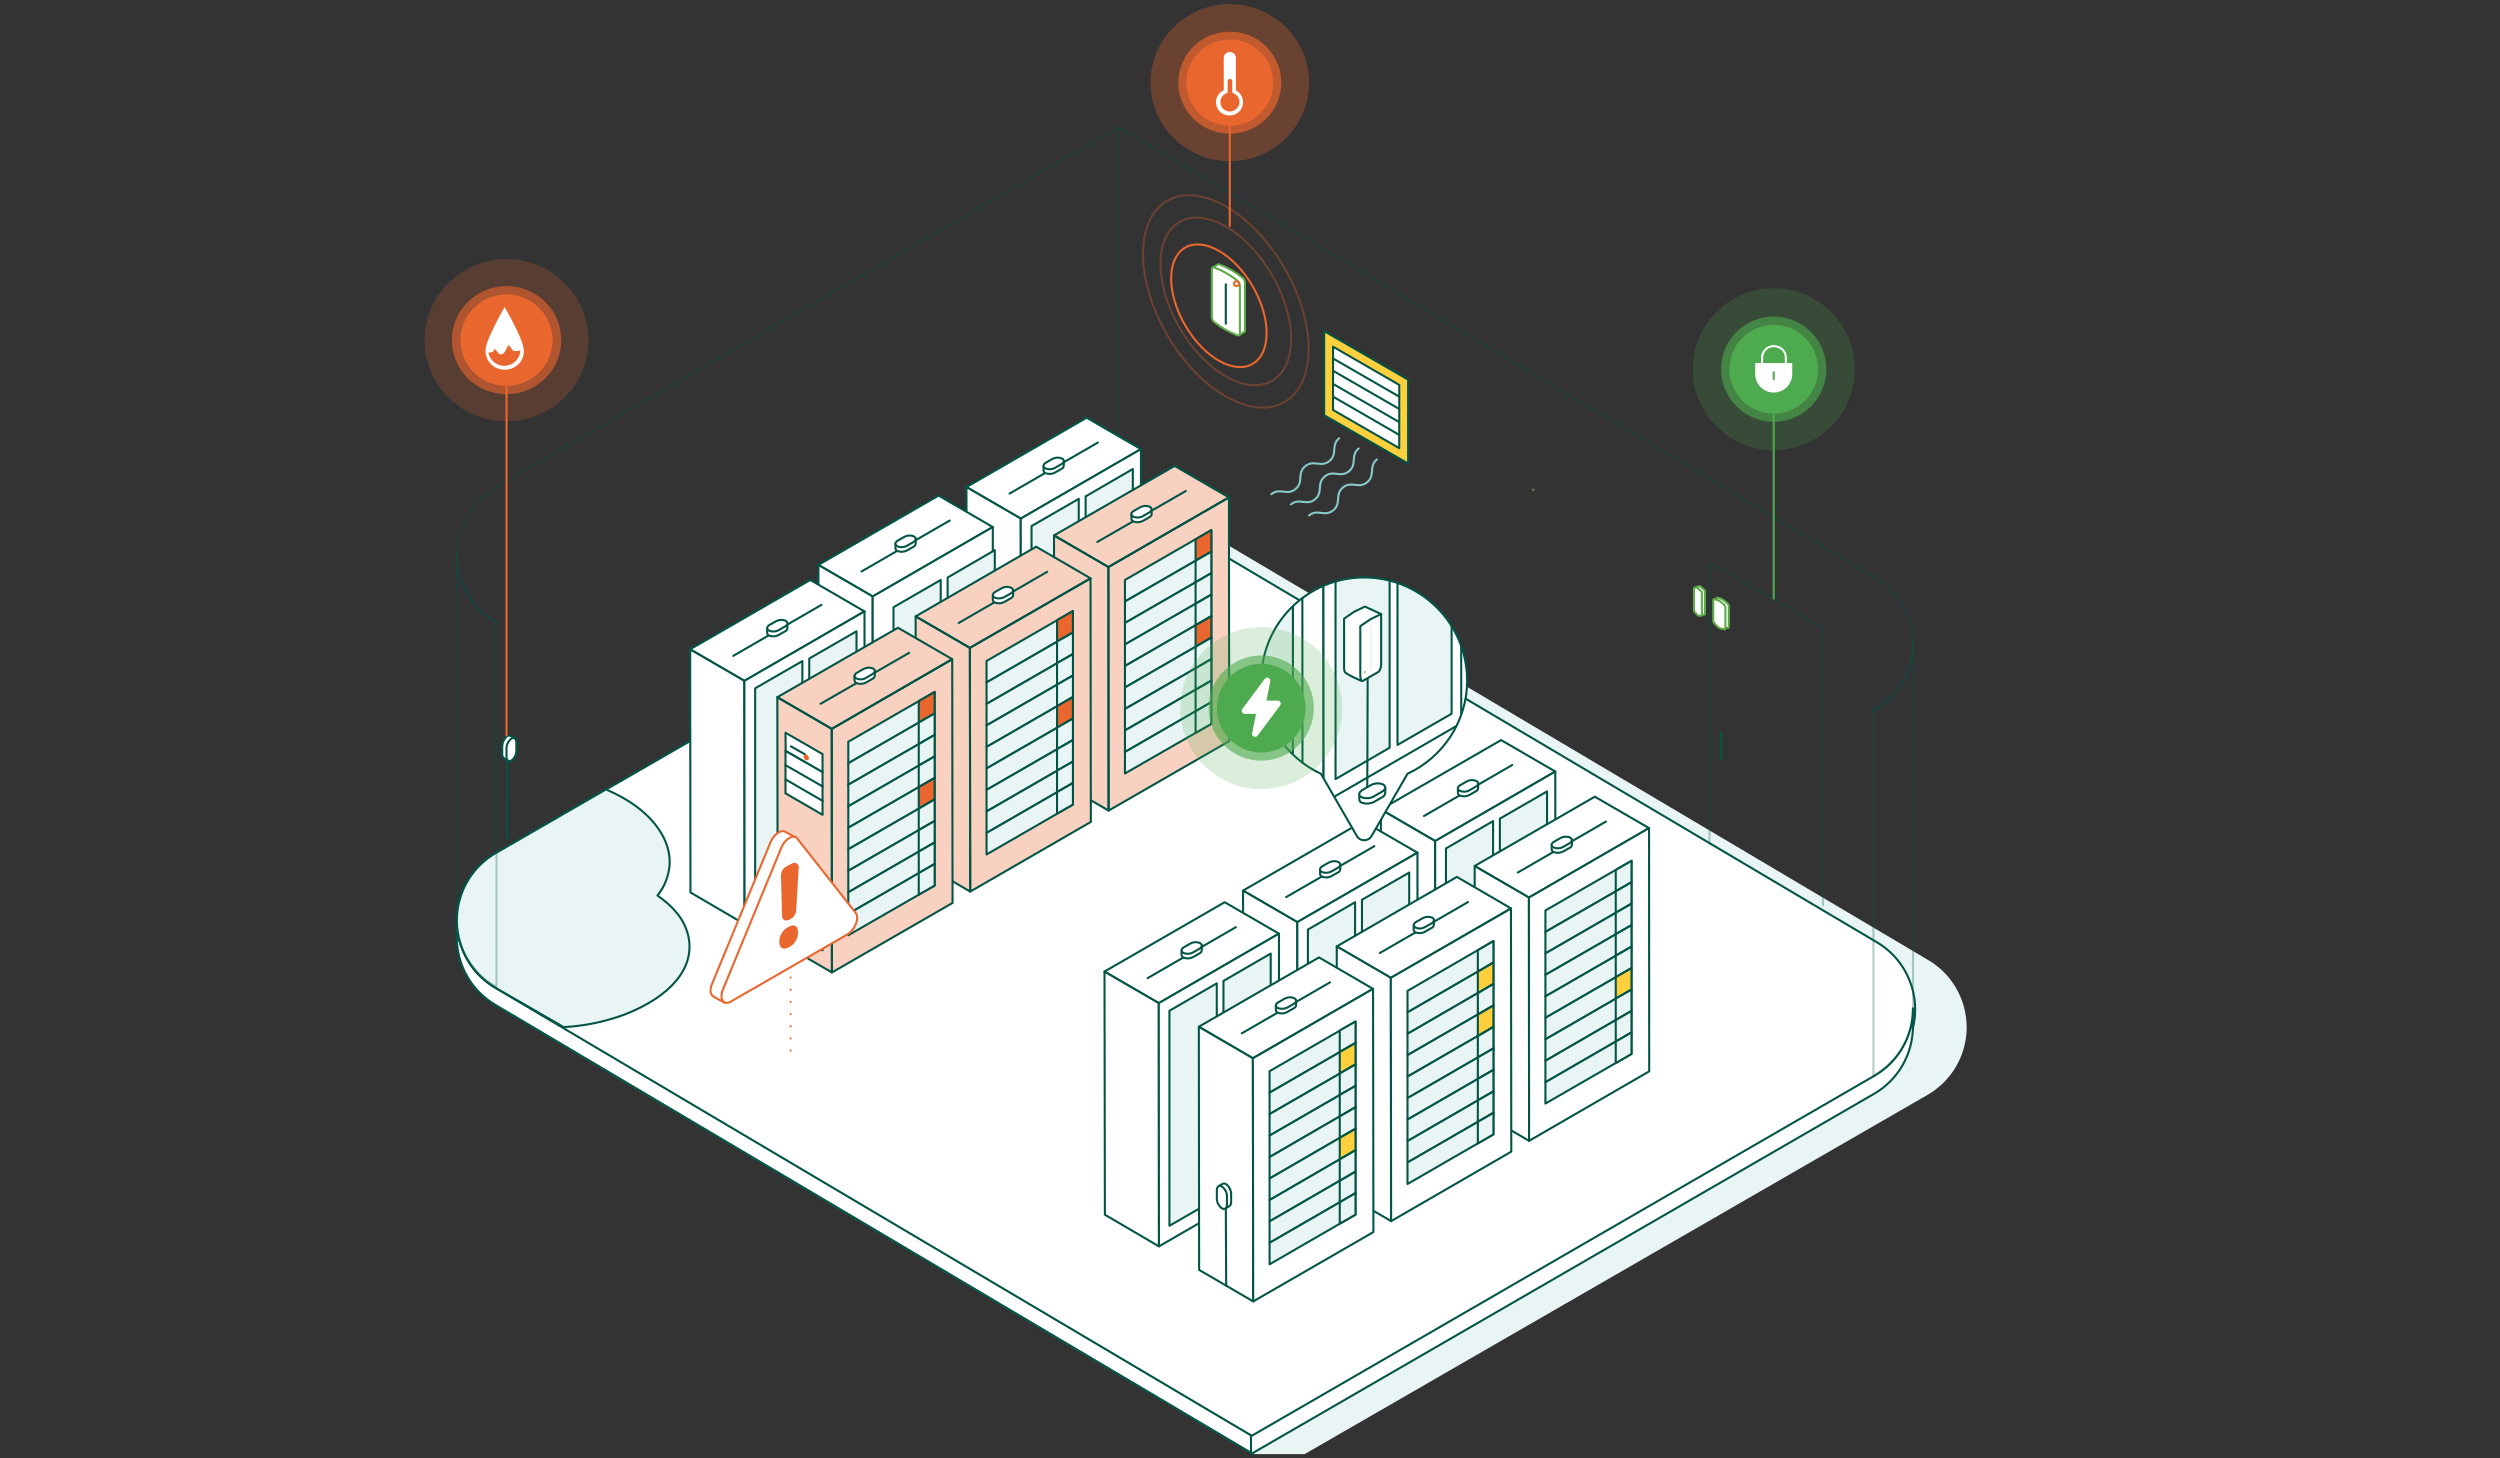 <?xml version="1.0" encoding="UTF-8"?> <svg xmlns="http://www.w3.org/2000/svg" xmlns:xlink="http://www.w3.org/1999/xlink" id="Layer_1" data-name="Layer 1" viewBox="0 0 600 350"><rect x="0" y="0" width="600" height="350" fill="#333333" stroke="none"/><defs><style> .cls-1 { clip-path: url(#clippath); } .cls-2, .cls-3, .cls-4, .cls-5, .cls-6, .cls-7, .cls-8, .cls-9, .cls-10, .cls-11, .cls-12 { fill: none; } .cls-2, .cls-13, .cls-14, .cls-4, .cls-15, .cls-16, .cls-17 { isolation: isolate; } .cls-2, .cls-4, .cls-17 { opacity: .3; } .cls-2, .cls-4, .cls-18, .cls-19, .cls-20, .cls-21, .cls-22, .cls-23, .cls-24, .cls-5, .cls-6, .cls-7, .cls-8, .cls-9, .cls-10, .cls-11, .cls-12 { stroke-linejoin: round; stroke-width: .5px; } .cls-2, .cls-4, .cls-18, .cls-19, .cls-20, .cls-21, .cls-22, .cls-23, .cls-24, .cls-5, .cls-6, .cls-7, .cls-8, .cls-9, .cls-10, .cls-12 { stroke-linecap: round; } .cls-2, .cls-23, .cls-24, .cls-8, .cls-12 { stroke: #e9662e; } .cls-3, .cls-13, .cls-14, .cls-15, .cls-16, .cls-17, .cls-25, .cls-26, .cls-27, .cls-28, .cls-29, .cls-30 { stroke-width: 0px; } .cls-13, .cls-14 { opacity: .6; } .cls-13, .cls-15, .cls-26 { fill: #4eaa4e; } .cls-14, .cls-16, .cls-17, .cls-20, .cls-23, .cls-28, .cls-30 { fill: #e9662e; } .cls-4, .cls-21, .cls-22, .cls-5 { stroke: #025546; } .cls-15, .cls-16 { opacity: .2; } .cls-18 { fill: #fed03d; } .cls-18, .cls-20 { stroke: #045345; } .cls-19 { stroke: #5dab47; } .cls-19, .cls-22, .cls-24, .cls-27 { fill: #fff; } .cls-21, .cls-29 { fill: #e9f5f5; } .cls-6 { stroke: #fff; } .cls-7 { stroke: #e9f5f5; } .cls-9 { stroke: #88cac9; } .cls-10, .cls-11 { stroke: #4eaa4e; } .cls-25 { fill: #75c04a; } .cls-30 { opacity: .68; } .cls-12 { stroke-dasharray: 0 0 0 2.92; } </style><clipPath id="clippath"><path class="cls-3" d="m352.1,163.29c0-13.64-11.06-24.7-24.7-24.7s-24.7,11.06-24.7,24.7c0,9.93,5.86,18.48,14.32,22.41l3.37,5.84,5.27,9.12c.77,1.34,2.72,1.34,3.5,0l5.27-9.12,3.37-5.84c8.45-3.92,14.32-12.48,14.32-22.41h0Z"></path></clipPath></defs><g id="Desktop---MT---Overview_3" data-name="Desktop---MT---Overview 3"><g id="Product-Page-MT-2-copy"><path id="Path" class="cls-29" d="m268.58,122.75h12.48l181.55,107.57c8.96,5.15,12.04,16.6,6.89,25.56-1.65,2.86-4.03,5.24-6.89,6.89l-149.52,86.23h-12.51l-181.51-107.57c-11.29-7.93-13.69-24.58,0-32.46l149.52-86.23"></path><path id="Path-2" class="cls-22" d="m119.05,236.99l181.71,107.7v4.28l-181.71-107.7c-5.82-3.34-9.41-9.54-9.41-16.25v-4.28c0,6.71,3.59,12.9,9.41,16.25Z"></path><path id="Path-3" class="cls-22" d="m268.65,118.46l181.6,107.57c8.96,5.15,12.04,16.6,6.89,25.56-1.65,2.86-4.03,5.24-6.89,6.89l-149.62,86.23-181.6-107.54c-8.96-5.15-12.04-16.6-6.89-25.56,1.65-2.86,4.03-5.24,6.89-6.89l149.62-86.26"></path><path id="Path-4" class="cls-22" d="m449.73,258.26l-149.49,86.43v4.28l149.49-86.43c5.82-3.34,9.39-9.55,9.37-16.25v-4.29c.07,6.72-3.52,12.94-9.37,16.26Z"></path><path class="cls-21" d="m119.05,237.14l16.25,9.37c4.96-.27,9.85-1.28,14.51-2.99,11.21-4.33,17.19-11.33,15.34-19.08-.94-3.9-3.62-6.88-7.35-9.52,1.72-2.14,2.74-4.76,2.91-7.51.28-5.59-3.58-11.33-10.26-15.38-1.61-.98-3.3-1.83-5.03-2.56l-26.36,15.22c-8.96,5.13-12.07,16.55-6.94,25.5,1.65,2.89,4.05,5.29,6.94,6.94h0Z"></path><path id="Path-5" class="cls-4" d="m119.16,117.07c-8.93,4.98-12.14,16.25-7.16,25.18,1.68,3.01,4.16,5.49,7.16,7.16"></path><line id="Path-6" class="cls-4" x1="118.7" y1="117.04" x2="268.53" y2="30.49"></line><path id="Path-7" class="cls-4" d="m119.16,149.38v87.49c-5.86-3.26-9.51-9.45-9.52-16.16v-87.49c0,6.71,3.64,12.9,9.52,16.16Z"></path><polyline id="Path-8" class="cls-4" points="449.62 138.34 268.53 30.49 268.53 118.46"></polyline><path id="Path-9" class="cls-4" d="m449.62,138.33c8.93,4.98,12.14,16.25,7.16,25.18-1.68,3.01-4.16,5.49-7.16,7.16"></path><g id="Group"><line id="Path-10" class="cls-5" x1="121.79" y1="182.63" x2="121.72" y2="201.24"></line><g id="Path-11"><path class="cls-22" d="m121.79,176.65c.24-.16.55-.16.79,0l.9.5-.5,1.81v.63c-.03.69-.27,1.35-.71,1.88l-.32,1.1-.98-.6c-.31-.22-.48-.6-.44-.98v-2c.07-.92.52-1.78,1.25-2.36h0Z"></path><path class="cls-22" d="m122.74,182.52c.74-.55,1.17-1.41,1.18-2.32v-2c0-.9-.56-1.34-1.18-.94-.72.56-1.16,1.41-1.18,2.32v2c0,.9.51,1.31,1.18.94Z"></path></g></g><g id="Group-2"><path id="Rectangle" class="cls-27" d="m248.76,158.3h3.85c1.44,0,2.59,1.17,2.6,2.6v2.52c0,1.44-1.17,2.59-2.6,2.6h-3.85c-1.43-.02-2.58-1.17-2.59-2.6v-2.52c0-1.43,1.17-2.58,2.59-2.6Z"></path><path id="Shape" class="cls-27" d="m253.17,163.6h-5.15v-6.77c-.03-.96.45-1.86,1.26-2.38.81-.48,1.82-.48,2.63,0,.83.49,1.32,1.41,1.26,2.38v6.77h0Zm-3.96-1.22h2.71v-5.5c-.02-.74-.61-1.32-1.34-1.34-.74,0-1.32.61-1.33,1.34l-.04,5.5h0Z"></path></g><g id="Group-3"><g id="Path-12"><polygon class="cls-18" points="317.8 99.66 337.95 111.25 337.95 91.11 317.8 79.48 317.8 99.66"></polygon><polygon class="cls-22" points="319.93 98.39 335.82 107.56 335.82 92.38 319.93 83.21 319.93 98.39"></polygon><line class="cls-5" x1="335.82" y1="95.2" x2="319.93" y2="86.04"></line><line class="cls-5" x1="335.82" y1="98.16" x2="319.93" y2="88.99"></line><line class="cls-5" x1="335.82" y1="101.31" x2="319.93" y2="92.14"></line><line class="cls-5" x1="335.82" y1="104.38" x2="319.93" y2="95.2"></line></g><g id="Path-13"><path class="cls-9" d="m330.44,110.28c-2.04,1.69-.28,3.78-2.32,5.46s-3.78-.43-5.82,1.26-.28,3.78-2.32,5.47-3.78-.44-5.82,1.25"></path><path class="cls-9" d="m326.07,107.63c-2.04,1.7-.28,3.78-2.32,5.47s-3.78-.44-5.82,1.26-.28,3.78-2.31,5.46-3.78-.43-5.83,1.26"></path><path class="cls-9" d="m321.39,105.18c-2.04,1.69-.28,3.78-2.32,5.46s-3.78-.43-5.82,1.26-.28,3.78-2.32,5.47c-2.04,1.7-3.78-.44-5.82,1.25"></path></g></g><g id="Group-4"><g id="Oval"><ellipse class="cls-17" cx="295.15" cy="19.84" rx="19.03" ry="18.84"></ellipse><ellipse class="cls-30" cx="295.15" cy="19.84" rx="12.35" ry="12.24"></ellipse><ellipse class="cls-28" cx="295.15" cy="19.84" rx="10.43" ry="10.35"></ellipse></g><line id="Path-14" class="cls-8" x1="295.15" y1="30.15" x2="295.15" y2="54.26"></line><g id="Path-15"><path class="cls-27" d="m296.62,21.66v-7.83c-.06-.8-.76-1.41-1.57-1.35-.72.06-1.3.62-1.35,1.35v7.83c-1.59.72-2.3,2.6-1.58,4.19.53,1.18,1.73,1.92,3.03,1.86,1.48,0,2.77-1.01,3.1-2.44s-.34-2.93-1.65-3.62h.02Z"></path><path class="cls-28" d="m295.16,26.77c-1.05,0-1.97-.71-2.2-1.73-.25-1.02.23-2.08,1.17-2.55l.51-.28v-2.79c.04-.31.32-.52.62-.48.25.03.46.23.48.48v2.79l.5.28c.94.48,1.43,1.53,1.18,2.55-.32,1.01-1.23,1.7-2.28,1.73h0Z"></path></g></g><g id="Group-5"><path id="Path-16" class="cls-19" d="m297.33,80.48c-1.85-.67-2.83-2.44-4.68-3.91-.35-.28-.57-.69-.59-1.14l-1.1-11.17s1.18-.67,1.25-.76c.13-.09.3-.11.44-.04,2,.76,3.88,1.83,5.55,3.17.34.28.56.7.59,1.14v11.49c.02.19-.07.37-.24.47l-1.22.73h0Z"></path><path id="Path-17" class="cls-19" d="m296.98,80.48c-2-.76-3.88-1.83-5.55-3.17-.34-.28-.56-.7-.59-1.14v-11.5c0-.39.24-.59.59-.47,2,.76,3.88,1.83,5.55,3.17.34.28.56.7.59,1.14v11.49c0,.4-.28.61-.59.48h0Z"></path><line id="Path-18" class="cls-5" x1="294.19" y1="68.24" x2="294.19" y2="77.68"></line><circle id="Oval-2" class="cls-8" cx="296.75" cy="68.08" r=".59"></circle><g id="Oval-3"><ellipse class="cls-2" cx="294.19" cy="72.34" rx="16.21" ry="27.96" transform="translate(3.71 158.36) rotate(-30.31)"></ellipse><ellipse class="cls-2" cx="294.19" cy="72.34" rx="12.78" ry="22.06" transform="translate(3.71 158.36) rotate(-30.31)"></ellipse><ellipse class="cls-8" cx="292.53" cy="73.38" rx="9.36" ry="16.13" transform="translate(2.75 156.96) rotate(-30.17)"></ellipse></g></g><path id="Path-19" class="cls-4" d="m449.62,170.29v87.88c5.89-3.31,9.53-9.54,9.52-16.28v-87.88c0,6.75-3.63,12.98-9.52,16.28Z"></path></g></g><g id="Group-6"><g id="Path-20"><polygon class="cls-22" points="231.95 116.89 244.98 124.47 273.82 107.8 260.79 100.25 231.95 116.89"></polygon><polygon class="cls-22" points="231.95 116.91 232.04 175.26 245.01 182.84 244.98 124.46 231.95 116.91"></polygon><polygon class="cls-22" points="244.98 124.46 245.01 182.84 273.85 166.17 273.82 107.78 244.98 124.46"></polygon><line class="cls-5" x1="263.47" y1="106.22" x2="242.3" y2="118.45"></line><path class="cls-22" d="m255.33,110.61l-1.34.34c-.48,0-.95.09-1.38.32l-.08.04-2.08.51v1.14c.03.23.18.45.39.56.75.33,1.6.3,2.32-.08l1.58-.9c.34-.12.55-.44.56-.79l.03-1.14h0Z"></path><path class="cls-22" d="m250.85,112.38c-.59-.35-.5-.94.16-1.34l1.58-.9c.72-.39,1.58-.42,2.32-.08.6.35.51.94-.16,1.34l-1.58.9c-.72.4-1.58.43-2.32.08Z"></path></g></g><polygon class="cls-21" points="258.9 171.32 247.57 177.9 247.57 126.25 258.9 119.72 258.9 171.32"></polygon><polygon class="cls-21" points="271.88 164.16 260.55 170.74 260.55 119.13 271.88 112.56 271.88 164.16"></polygon><g id="Group-7"><g id="Path-21"><polygon class="cls-22" points="196.42 135.57 209.44 143.17 238.27 126.49 225.25 118.94 196.42 135.57"></polygon><polygon class="cls-22" points="196.42 135.6 196.5 193.95 209.48 201.53 209.44 143.15 196.42 135.6"></polygon><polygon class="cls-22" points="209.44 143.15 209.48 201.53 238.31 184.86 238.27 126.48 209.44 143.15"></polygon><line class="cls-5" x1="227.94" y1="124.92" x2="206.77" y2="137.15"></line><path class="cls-22" d="m219.79,129.31l-1.33.34c-.48,0-.95.09-1.38.32l-.08.04-2.09.5v1.14c.04.24.19.45.4.56.75.33,1.6.29,2.32-.08l1.58-.9c.33-.13.54-.44.55-.79l.03-1.14v.02Z"></path><path class="cls-22" d="m215.31,131.08c-.6-.35-.51-.94.16-1.34l1.58-.9c.72-.4,1.58-.43,2.32-.08.59.35.5.94-.16,1.34l-1.58.9c-.72.4-1.58.43-2.32.08Z"></path></g></g><polygon class="cls-21" points="225.77 190.8 214.44 197.34 214.44 145.73 225.77 139.19 225.77 190.8"></polygon><polygon class="cls-21" points="238.75 183.65 227.43 190.22 227.43 138.6 238.75 132.03 238.75 183.65"></polygon><g id="Group-8"><g id="Path-22"><polygon class="cls-22" points="165.64 155.82 178.65 163.42 207.48 146.74 194.46 139.19 165.64 155.82"></polygon><polygon class="cls-22" points="165.64 155.86 165.71 214.19 178.7 221.79 178.65 163.41 165.64 155.86"></polygon><polygon class="cls-22" points="178.65 163.41 178.7 221.79 207.52 205.1 207.48 146.73 178.65 163.41"></polygon><line class="cls-5" x1="197.14" y1="145.17" x2="175.98" y2="157.41"></line><path class="cls-22" d="m189,149.58l-1.33.35c-.48-.02-.95.09-1.38.32l-.08.04-2.09.5v1.16c.03.23.18.45.4.55.75.33,1.59.31,2.31-.07l1.58-.91c.33-.12.55-.44.55-.79l.03-1.15h0Z"></path><path class="cls-22" d="m184.53,151.33c-.6-.35-.51-.94.15-1.34l1.58-.9c.72-.4,1.58-.43,2.32-.08.59.35.5.94-.16,1.34l-1.58.9c-.72.39-1.58.42-2.31.08h0Z"></path></g></g><polygon class="cls-21" points="192.57 210.28 181.24 216.81 181.24 165.19 192.57 158.66 192.57 210.28"></polygon><polygon class="cls-21" points="205.56 203.12 194.22 209.69 194.22 158.04 205.56 151.51 205.56 203.12"></polygon><g id="Group-9"><g id="Path-23"><polygon class="cls-27" points="294.94 119.57 281.92 111.97 252.96 128.7 253.04 187.15 266.06 194.74 295.01 178.02 294.94 119.57"></polygon><polygon class="cls-17" points="294.94 119.37 281.92 111.81 252.96 128.5 253.04 186.99 266.06 194.55 295.01 177.87 294.94 119.37"></polygon><polygon class="cls-5" points="252.96 128.5 266.02 136.09 294.94 119.37 281.92 111.81 252.96 128.5"></polygon><polygon class="cls-5" points="252.96 128.5 253.04 186.99 266.06 194.54 266.02 136.09 252.96 128.5"></polygon><polygon class="cls-5" points="266.02 136.09 266.06 194.54 295.01 177.87 294.94 119.37 266.02 136.09"></polygon><polygon class="cls-21" points="290.72 127.23 269.99 139.19 269.99 144.35 290.72 132.42 290.72 127.23"></polygon><polygon class="cls-20" points="290.72 127.23 286.94 129.44 286.94 134.59 290.72 132.42 290.72 127.23"></polygon><polygon class="cls-21" points="290.72 132.4 269.99 144.36 269.99 149.51 290.72 137.59 290.72 132.4"></polygon><polygon class="cls-21" points="290.72 132.4 286.94 134.6 286.94 139.75 290.72 137.59 290.72 132.4"></polygon><polygon class="cls-21" points="290.72 137.56 269.99 149.51 269.99 154.67 290.72 142.75 290.72 137.56"></polygon><polygon class="cls-21" points="290.72 137.56 286.94 139.76 286.94 144.91 290.72 142.75 290.72 137.56"></polygon><polygon class="cls-21" points="290.72 142.71 269.99 154.67 269.99 159.83 290.72 147.92 290.72 142.71"></polygon><polygon class="cls-21" points="290.72 142.71 286.94 144.92 286.94 150.08 290.72 147.92 290.72 142.71"></polygon><polygon class="cls-21" points="290.72 147.87 269.99 159.84 269.99 164.99 290.72 153.06 290.72 147.87"></polygon><polygon class="cls-20" points="290.72 147.87 286.94 150.08 286.94 155.23 290.72 153.06 290.72 147.87"></polygon><polygon class="cls-21" points="290.72 153.03 269.99 165 269.99 170.15 290.72 158.23 290.72 153.03"></polygon><polygon class="cls-21" points="290.72 153.03 286.94 155.24 286.94 160.39 290.72 158.23 290.72 153.03"></polygon><polygon class="cls-21" points="290.72 158.2 269.99 170.16 269.99 175.3 290.72 163.35 290.72 158.2"></polygon><polygon class="cls-21" points="290.72 158.2 286.94 160.4 286.94 165.55 290.72 163.35 290.72 158.2"></polygon><polygon class="cls-21" points="290.72 163.36 269.99 175.31 269.99 180.47 290.72 168.55 290.72 163.36"></polygon><polygon class="cls-21" points="290.72 163.36 286.94 165.56 286.94 170.72 290.72 168.55 290.72 163.36"></polygon><polygon class="cls-21" points="290.72 168.52 269.99 180.48 269.99 185.63 290.72 173.72 290.72 168.52"></polygon><polygon class="cls-21" points="290.72 168.52 286.94 170.73 286.94 175.88 290.72 173.72 290.72 168.52"></polygon><line class="cls-5" x1="284.59" y1="117.84" x2="263.35" y2="130.07"></line><path class="cls-22" d="m276.38,122.21l-1.33.34c-.48,0-.95.09-1.38.32l-.08.04-2.04.5v1.14c.04.24.19.45.4.56.75.33,1.59.3,2.31-.08l1.58-.9c.4-.24.59-.51.55-.79.02-.37,0-.75,0-1.12h0Z"></path><path class="cls-22" d="m271.93,123.97c-.6-.35-.51-.94.16-1.34l1.58-.9c.72-.39,1.58-.42,2.32-.08.59.35.5.94-.16,1.34l-1.58.9c-.72.4-1.58.43-2.32.08Z"></path><line class="cls-5" x1="259.5" y1="172.32" x2="259.57" y2="190.8"></line><path class="cls-22" d="m259.5,166.34c-.24-.16-.54-.17-.79-.04l-.9.51.5,1.81v.62c.03.69.28,1.35.72,1.88l.31,1.1.98-.59c.32-.22.48-.6.44-.98v-2c-.04-.92-.49-1.78-1.25-2.32h0Z"></path><path class="cls-22" d="m258.51,172.16c-.76-.53-1.2-1.39-1.22-2.31v-2.03c0-.91.56-1.31,1.22-.91.75.54,1.2,1.4,1.22,2.32v2c0,.93-.56,1.34-1.22.93h0Z"></path></g><g id="Path-24"><polygon class="cls-27" points="261.73 138.96 248.67 131.41 219.75 148.08 219.83 206.58 232.85 214.14 261.8 197.45 261.73 138.96"></polygon><polygon class="cls-17" points="261.73 138.8 248.67 131.21 219.75 147.93 219.83 206.39 232.85 213.98 261.8 197.26 261.73 138.8"></polygon><polygon class="cls-5" points="219.75 147.93 232.77 155.49 261.73 138.8 248.67 131.21 219.75 147.93"></polygon><polygon class="cls-5" points="219.75 147.93 219.83 206.38 232.85 213.98 232.77 155.49 219.75 147.93"></polygon><polygon class="cls-5" points="232.77 155.49 232.85 213.98 261.8 197.26 261.73 138.8 232.77 155.49"></polygon><polygon class="cls-21" points="257.5 146.66 236.77 158.63 236.77 163.78 257.5 151.81 257.5 146.66"></polygon><polygon class="cls-20" points="257.5 146.66 253.69 148.82 253.69 154.02 257.5 151.81 257.5 146.66"></polygon><polygon class="cls-21" points="257.5 151.82 236.77 163.78 236.77 168.94 257.5 156.98 257.5 151.82"></polygon><polygon class="cls-21" points="257.5 151.82 253.69 153.98 253.69 159.18 257.5 156.98 257.5 151.82"></polygon><polygon class="cls-21" points="257.5 156.99 236.77 168.94 236.77 174.09 257.5 162.14 257.5 156.99"></polygon><polygon class="cls-21" points="257.5 156.99 253.69 159.15 253.69 164.34 257.5 162.14 257.5 156.99"></polygon><polygon class="cls-21" points="257.5 162.14 236.77 174.1 236.77 179.26 257.5 167.3 257.5 162.14"></polygon><polygon class="cls-21" points="257.5 162.14 253.69 164.31 253.69 169.5 257.5 167.3 257.5 162.14"></polygon><polygon class="cls-21" points="257.5 167.31 236.77 179.26 236.77 184.42 257.5 172.46 257.5 167.31"></polygon><polygon class="cls-20" points="257.5 167.31 253.69 169.47 253.69 174.67 257.5 172.46 257.5 167.31"></polygon><polygon class="cls-21" points="257.5 172.47 236.77 184.43 236.77 189.58 257.5 177.62 257.5 172.47"></polygon><polygon class="cls-21" points="257.5 172.47 253.69 174.63 253.69 179.82 257.5 177.62 257.5 172.47"></polygon><polygon class="cls-21" points="257.5 177.63 236.77 189.58 236.77 194.74 257.5 182.79 257.5 177.63"></polygon><polygon class="cls-21" points="257.5 177.63 253.69 179.8 253.69 184.98 257.5 182.79 257.5 177.63"></polygon><polygon class="cls-21" points="257.5 182.79 236.77 194.75 236.77 199.9 257.5 187.94 257.5 182.79"></polygon><polygon class="cls-21" points="257.5 182.79 253.69 184.95 253.69 190.11 257.5 187.94 257.5 182.79"></polygon><polygon class="cls-21" points="257.5 187.94 236.77 199.91 236.77 205.07 257.5 193.1 257.5 187.94"></polygon><polygon class="cls-21" points="257.5 187.94 253.69 190.11 253.69 195.27 257.5 193.1 257.5 187.94"></polygon><line class="cls-5" x1="251.33" y1="137.23" x2="230.09" y2="149.51"></line><path class="cls-22" d="m243.17,141.65l-1.34.35c-.48,0-.95.09-1.38.31l-.08.04-2.09.51v1.16c.04.23.19.44.4.55.75.33,1.6.3,2.32-.08l1.58-.9c.34-.12.55-.44.56-.79l.03-1.15h0Z"></path><path class="cls-22" d="m238.68,143.4c-.59-.34-.51-.94.16-1.33l1.58-.9c.72-.4,1.58-.43,2.32-.08.59.34.5.94-.16,1.33l-1.58.9c-.72.38-1.58.41-2.32.08Z"></path><line class="cls-5" x1="226.28" y1="191.71" x2="226.36" y2="210.24"></line><path class="cls-22" d="m226.28,185.76c-.24-.16-.54-.17-.79-.04l-.94.51.51,1.81v.63c.03.69.27,1.35.71,1.88l.32,1.1.98-.6c.31-.23.47-.61.43-.98v-2c.02-.93-.44-1.81-1.21-2.32h0Z"></path><path class="cls-22" d="m225.3,191.61c-.75-.54-1.2-1.4-1.22-2.32v-2c0-.9.56-1.31,1.22-.94.76.53,1.21,1.4,1.22,2.32v2c0,.89-.55,1.32-1.22.94Z"></path></g><polygon id="Path-25" class="cls-27" points="228.53 158.4 215.51 150.82 186.56 167.53 186.64 225.99 199.66 233.58 228.61 216.87 228.53 158.4"></polygon><polygon id="Path-26" class="cls-17" points="228.53 158.21 215.51 150.66 186.56 167.33 186.64 225.83 199.66 233.39 228.61 216.71 228.53 158.21"></polygon><polygon id="Path-27" class="cls-5" points="186.56 167.33 199.62 174.93 228.53 158.21 215.51 150.66 186.56 167.33"></polygon><g id="Path-28"><polygon class="cls-5" points="186.56 167.33 186.64 225.83 199.66 233.39 199.62 174.93 186.56 167.33"></polygon><polygon class="cls-5" points="199.62 174.93 199.66 233.39 228.61 216.7 228.53 158.21 199.62 174.93"></polygon></g><g id="Path-29"><polygon class="cls-21" points="224.31 166.07 203.59 178.02 203.59 183.18 224.31 171.27 224.31 166.07"></polygon><polygon class="cls-20" points="224.31 166.07 220.5 168.27 220.5 173.42 224.31 171.27 224.31 166.07"></polygon></g><g id="Path-30"><polygon class="cls-21" points="224.31 171.22 203.59 183.18 203.59 188.33 224.31 176.42 224.31 171.22"></polygon><polygon class="cls-21" points="224.31 171.22 220.5 173.43 220.5 178.58 224.31 176.42 224.31 171.22"></polygon></g><g id="Path-31"><polygon class="cls-21" points="224.31 176.38 203.59 188.34 203.59 193.5 224.31 181.58 224.31 176.38"></polygon><polygon class="cls-21" points="224.31 176.38 220.5 178.59 220.5 183.75 224.31 181.58 224.31 176.38"></polygon></g><g id="Path-32"><polygon class="cls-21" points="224.31 181.55 203.59 193.51 203.59 198.66 224.31 186.74 224.31 181.55"></polygon><polygon class="cls-21" points="224.31 181.55 220.5 183.75 220.5 188.9 224.31 186.74 224.31 181.55"></polygon></g><g id="Path-33"><polygon class="cls-21" points="224.31 186.71 203.59 198.66 203.59 203.82 224.31 191.9 224.31 186.71"></polygon><polygon class="cls-20" points="224.31 186.71 220.5 188.91 220.5 194.07 224.31 191.9 224.31 186.71"></polygon></g><g id="Path-34"><polygon class="cls-21" points="224.31 191.87 203.59 203.83 203.59 208.98 224.31 197.07 224.31 191.87"></polygon><polygon class="cls-21" points="224.31 191.87 220.5 194.08 220.5 199.23 224.31 197.07 224.31 191.87"></polygon></g><g id="Path-35"><polygon class="cls-21" points="224.31 197.03 203.59 208.99 203.59 214.15 224.31 202.22 224.31 197.03"></polygon><polygon class="cls-21" points="224.31 197.03 220.5 199.24 220.5 204.39 224.31 202.22 224.31 197.03"></polygon></g><g id="Path-36"><polygon class="cls-21" points="224.31 202.2 203.59 214.15 203.59 219.31 224.31 207.38 224.31 202.2"></polygon><polygon class="cls-21" points="224.31 202.2 220.5 204.4 220.5 209.55 224.31 207.38 224.31 202.2"></polygon></g><g id="Path-37"><polygon class="cls-21" points="224.31 207.36 203.59 219.32 203.59 224.46 224.31 212.54 224.31 207.36"></polygon><polygon class="cls-21" points="224.31 207.36 220.5 209.55 220.5 214.7 224.31 212.54 224.31 207.36"></polygon></g><polygon id="Path-38" class="cls-22" points="188.52 175.86 188.56 180.23 197.41 185.34 197.41 180.98 188.52 175.86"></polygon><line id="Path-39" class="cls-5" x1="189.82" y1="179.12" x2="193.2" y2="181.05"></line><ellipse id="Oval-4" class="cls-28" cx="193.5" cy="181.77" rx=".59" ry=".75" transform="translate(-65.14 121.87) rotate(-30.17)"></ellipse><g id="Path-40"><polygon class="cls-22" points="197.41 217.85 188.52 212.73 188.52 222.96 197.41 228.07 197.41 217.85"></polygon><line class="cls-5" x1="188.52" y1="219.62" x2="197.42" y2="224.73"></line><line class="cls-5" x1="188.52" y1="216.15" x2="197.42" y2="221.3"></line></g><g id="Path-41"><polygon class="cls-22" points="197.41 185.32 188.52 180.22 188.52 190.4 197.41 195.55 197.41 185.32"></polygon><line class="cls-5" x1="188.52" y1="187.06" x2="197.42" y2="192.21"></line><line class="cls-5" x1="188.52" y1="183.64" x2="197.42" y2="188.74"></line></g><line id="Path-42" class="cls-5" x1="218.19" y1="156.68" x2="196.94" y2="168.91"></line><g id="Path-43"><path class="cls-22" d="m209.97,161.03l-1.34.35c-.48,0-.95.09-1.38.32h-.08l-2.09.51v1.14c.05.23.19.43.4.55.75.33,1.6.3,2.32-.08l1.58-.9c.34-.12.55-.44.56-.79l.03-1.1h0Z"></path><path class="cls-22" d="m205.49,162.8c-.59-.34-.5-.94.16-1.33l1.58-.9c.72-.39,1.58-.44,2.32-.12.6.31.51.94-.16,1.33l-1.53.91c-.73.43-1.61.48-2.38.11Z"></path></g><g id="Path-44"><line class="cls-5" x1="193.09" y1="211.15" x2="193.18" y2="229.64"></line><path class="cls-22" d="m193.09,205.17c-.25-.16-.58-.16-.83,0l-.9.5.51,1.81v.63c.04.69.28,1.34.71,1.88l.32,1.1.98-.6c.31-.22.48-.61.43-.98v-2.07c-.04-.9-.48-1.75-1.21-2.29h0Z"></path><path class="cls-22" d="m192.11,210.99c-.76-.54-1.2-1.4-1.22-2.32v-2c0-.9.55-1.31,1.22-.94.75.54,1.19,1.4,1.21,2.32v2c0,.94-.55,1.37-1.21.94Z"></path></g></g><g id="Group-13"><g id="Oval-8"><ellipse class="cls-16" cx="121.57" cy="81.64" rx="19.67" ry="19.47"></ellipse><ellipse class="cls-14" cx="121.57" cy="81.64" rx="13.14" ry="12.98"></ellipse><ellipse class="cls-28" cx="121.57" cy="81.64" rx="11.06" ry="10.97"></ellipse></g><line id="Path-53" class="cls-8" x1="121.57" y1="92.54" x2="121.57" y2="176.52"></line></g><path class="cls-27" d="m125.7,84.08c.12,1.68-.76,3.26-2.25,4.05-1.45.8-3.23.8-4.68,0-1.44-.84-2.29-2.4-2.25-4.05,0-2.48,4.57-10.38,4.57-10.38,0,0,4.6,7.75,4.6,10.38h0Z"></path><path class="cls-28" d="m123.33,84.23c-.31-.04-1.03-1.3-1.25-1.45-.6.75-.91,2.28-1.82,2.28-.66,0-.98-.79-1.45-1.31-.12.04-.48.66-.6.71-.32.11-.65.17-.98.16.38,2.11,2.39,3.5,4.49,3.12,1.79-.33,3.11-1.85,3.18-3.67-.5.19-1.04.24-1.58.15h0Z"></path><g id="Group-10"><g id="Path-45"><path class="cls-24" d="m173.92,240.62s-2.43-1.22-2.83-1.54c-.59-.47-.79-1.58-.2-2.95l14.04-34.02c.79-1.81,2.38-2.95,3.35-2.56l2.59,1.38-16.96,39.69h0Z"></path><path class="cls-24" d="m203.46,224.21l-28.05,16.16c-1.78,1.03-2.83-.59-1.93-2.83l14.04-34.1c.87-2.13,2.95-3.35,3.81-2.2l14.04,17.86c.94,1.25-.16,4.08-1.93,5.11h.02Z"></path><path class="cls-23" d="m189.73,220.25l-.6.32c-.2.1-.42.13-.62.08-.21-.05-.39-.2-.48-.4-.07-.1-.09-.22-.08-.34l-.27-9.76c-.03-.8.4-1.55,1.1-1.93l1.49-.79c.2-.1.42-.13.63-.08.21.07.37.21.47.4.07.12.09.25.08.39l-.62,10.38c-.04.74-.46,1.41-1.1,1.77v-.03h0Z"></path><path class="cls-23" d="m189.33,222.69c.62-.35,1.14-.43,1.46-.24s.5.63.5,1.34-.2,1.34-.55,1.93c-.35.6-.88,1.07-1.5,1.38-.62.34-1.14.43-1.45.23s-.51-.62-.51-1.33.2-1.35.56-1.93c.35-.6.87-1.07,1.49-1.38h0Z"></path></g><line id="Path-46" class="cls-12" x1="189.74" y1="234.61" x2="189.74" y2="252.74"></line></g><g id="Group-11"><polyline id="Path-47" class="cls-4" points="410.28 202.52 410.28 135.02 437.51 150.64 437.51 217.27"></polyline><line id="Path-48" class="cls-5" x1="413.04" y1="175.96" x2="413.04" y2="182.27"></line></g><g><g id="Group-12"><g id="Path-49"><polygon class="cls-22" points="331.41 194.26 344.44 201.86 373.27 185.17 360.26 177.62 331.41 194.26"></polygon><polygon class="cls-22" points="331.41 194.29 331.49 252.62 344.47 260.22 344.44 201.85 331.41 194.29"></polygon><polygon class="cls-22" points="344.44 201.85 344.47 260.22 373.31 243.55 373.27 185.17 344.44 201.85"></polygon><line class="cls-5" x1="362.92" y1="183.61" x2="341.76" y2="195.84"></line><path class="cls-22" d="m354.78,188l-1.34.34c-.48,0-.95.09-1.38.32l-.08.04-2.09.5v1.14c.04.24.19.45.4.56.75.33,1.6.3,2.32-.08l1.58-.9c.34-.12.55-.44.56-.79l.03-1.14v.02Z"></path><path class="cls-22" d="m350.3,189.77c-.59-.35-.5-.94.16-1.34l1.58-.9c.72-.39,1.58-.42,2.32-.08.59.35.51.94-.16,1.34l-1.58.9c-.72.4-1.58.43-2.32.08Z"></path></g></g><polygon class="cls-21" points="358.34 248.67 347.03 255.24 347.03 203.63 358.34 197.06 358.34 248.67"></polygon><polygon class="cls-21" points="371.29 241.55 359.97 248.09 359.97 196.47 371.29 189.94 371.29 241.55"></polygon><g id="Group-13-2"><g id="Path-50"><polygon class="cls-22" points="298.33 213.74 311.35 221.33 340.19 204.65 327.16 197.1 298.33 213.74"></polygon><polygon class="cls-22" points="298.33 213.76 298.41 272.11 311.39 279.69 311.35 221.31 298.33 213.76"></polygon><polygon class="cls-22" points="311.35 221.31 311.39 279.69 340.22 263.02 340.19 204.64 311.35 221.31"></polygon><line class="cls-5" x1="329.84" y1="203.08" x2="308.67" y2="215.31"></line><path class="cls-22" d="m321.7,207.46l-1.33.35c-.48,0-.95.09-1.38.32l-.08.04-2.09.5v1.14c.04.24.19.45.4.56.75.33,1.59.29,2.31-.08l1.58-.9c.33-.13.54-.44.55-.79l.03-1.14h0Z"></path><path class="cls-22" d="m317.2,209.24c-.6-.35-.51-.94.16-1.34l1.58-.9c.72-.4,1.58-.43,2.32-.08.59.35.5.94-.16,1.34l-1.58.9c-.72.39-1.58.43-2.32.08Z"></path></g></g><polygon class="cls-21" points="325.22 268.15 313.9 274.72 313.9 223.1 325.22 216.53 325.22 268.15"></polygon><polygon class="cls-21" points="338.21 261.02 326.87 267.56 326.87 215.94 338.21 209.41 338.21 261.02"></polygon><g id="Group-14"><g id="Path-51"><polygon class="cls-22" points="265.08 233.17 278.11 240.77 306.95 224.08 293.92 216.53 265.08 233.17"></polygon><polygon class="cls-22" points="265.08 233.2 265.17 291.53 278.15 299.13 278.11 240.75 265.08 233.2"></polygon><polygon class="cls-22" points="278.11 240.75 278.15 299.13 306.98 282.45 306.95 224.07 278.11 240.75"></polygon><line class="cls-5" x1="296.6" y1="222.52" x2="275.43" y2="234.75"></line><path class="cls-22" d="m288.46,226.9l-1.34.35c-.48,0-.95.09-1.37.32l-.08.04-2.09.5v1.14c.04.23.19.44.4.55.75.33,1.59.3,2.31-.08l1.58-.9c.33-.13.54-.44.55-.79l.03-1.14v.02Z"></path><path class="cls-22" d="m283.98,228.68c-.6-.35-.51-.95.15-1.34l1.58-.9c.72-.4,1.58-.43,2.32-.08.59.34.5.94-.16,1.33l-1.58.91c-.72.39-1.58.42-2.31.08h0Z"></path></g></g><polygon class="cls-21" points="292.03 287.62 280.66 294.19 280.66 242.58 292.03 236 292.03 287.62"></polygon><polygon class="cls-21" points="304.97 280.5 293.63 287.02 293.63 235.42 304.97 228.85 304.97 280.5"></polygon><g id="Group-15"><g id="Path-52"><polygon class="cls-22" points="353.92 207.83 366.94 215.43 395.77 198.75 382.75 191.21 353.92 207.83"></polygon><polygon class="cls-22" points="353.92 207.87 353.99 266.21 366.98 273.8 366.94 215.41 353.92 207.87"></polygon><polygon class="cls-22" points="366.94 215.41 366.98 273.8 395.81 257.12 395.77 198.74 366.94 215.41"></polygon><polygon class="cls-21" points="391.56 206.6 370.9 218.51 370.9 223.66 391.56 211.75 391.56 206.6"></polygon><polygon class="cls-21" points="391.56 206.6 387.78 208.8 387.78 213.91 391.56 211.75 391.56 206.6"></polygon><polygon class="cls-21" points="391.56 211.75 370.9 223.66 370.9 228.82 391.56 216.9 391.56 211.75"></polygon><polygon class="cls-21" points="391.56 211.75 387.78 213.91 387.78 219.06 391.56 216.9 391.56 211.75"></polygon><polygon class="cls-21" points="391.56 216.9 370.9 228.82 370.9 233.97 391.56 222.05 391.56 216.9"></polygon><polygon class="cls-21" points="391.56 216.9 387.78 219.07 387.78 224.22 391.56 222.05 391.56 216.9"></polygon><polygon class="cls-21" points="391.56 222.05 370.9 233.97 370.9 239.13 391.56 227.21 391.56 222.05"></polygon><polygon class="cls-21" points="391.56 222.05 387.78 224.22 387.78 229.37 391.56 227.21 391.56 222.05"></polygon><polygon class="cls-21" points="391.56 227.21 370.9 239.13 370.9 244.28 391.56 232.36 391.56 227.21"></polygon><polygon class="cls-21" points="391.56 227.21 387.78 229.37 387.78 234.52 391.56 232.36 391.56 227.21"></polygon><polygon class="cls-21" points="391.56 232.36 370.9 244.28 370.9 249.44 391.56 237.51 391.56 232.36"></polygon><polygon class="cls-18" points="391.56 232.36 387.78 234.52 387.78 239.68 391.56 237.51 391.56 232.36"></polygon><polygon class="cls-21" points="391.56 237.51 370.9 249.44 370.9 254.59 391.56 242.63 391.56 237.51"></polygon><polygon class="cls-21" points="391.56 237.51 387.78 239.68 387.78 244.83 391.56 242.63 391.56 237.51"></polygon><polygon class="cls-21" points="391.56 242.63 370.9 254.59 370.9 259.74 391.56 247.79 391.56 242.63"></polygon><polygon class="cls-21" points="391.56 242.63 387.78 244.83 387.78 249.99 391.56 247.79 391.56 242.63"></polygon><polygon class="cls-21" points="391.56 247.79 370.9 259.74 370.9 264.85 391.56 252.94 391.56 247.79"></polygon><polygon class="cls-21" points="391.56 247.79 387.78 249.99 387.78 255.14 391.56 252.94 391.56 247.79"></polygon><line class="cls-5" x1="385.42" y1="197.18" x2="364.26" y2="209.41"></line><path class="cls-22" d="m377.29,201.56l-1.33.35c-.48,0-.95.09-1.38.32l-.08.04-2.09.5v1.14c.04.23.19.44.4.55.75.33,1.6.3,2.32-.08l1.58-.9c.33-.12.55-.44.55-.79l.03-1.14v.02Z"></path><path class="cls-22" d="m372.8,203.36c-.6-.35-.51-.95.16-1.34l1.58-.9c.72-.4,1.58-.43,2.32-.08.59.34.5.94-.16,1.33l-1.58.91c-.72.39-1.58.42-2.32.08Z"></path><line class="cls-5" x1="360.43" y1="251.58" x2="360.52" y2="261.77"></line><path class="cls-22" d="m360.43,245.61c-.24-.16-.55-.16-.79,0l-.9.51.51,1.81v.62c.03.69.28,1.35.71,1.89l.28,1.09.98-.59c.31-.23.47-.61.43-.98v-1.97c0-.95-.45-1.84-1.21-2.4h0Z"></path><path class="cls-21" d="m359.45,251.43c-.75-.54-1.19-1.4-1.21-2.32v-2c0-.9.55-1.31,1.21-.9.76.53,1.21,1.39,1.22,2.31v2c0,.88-.55,1.31-1.22.91h0Z"></path></g><g id="Path-53-2"><polygon class="cls-22" points="320.82 227.14 333.8 234.7 362.63 218.01 349.65 210.46 320.82 227.14"></polygon><polygon class="cls-22" points="320.82 227.14 320.89 285.51 333.87 293.07 333.8 234.68 320.82 227.14"></polygon><polygon class="cls-22" points="333.8 234.68 333.87 293.07 362.71 276.39 362.63 218.05 333.8 234.68"></polygon><polygon class="cls-21" points="358.42 225.86 337.8 237.81 337.8 242.97 358.42 231.02 358.42 225.86"></polygon><polygon class="cls-21" points="358.42 225.86 354.68 228.05 354.68 233.21 358.42 231.02 358.42 225.86"></polygon><polygon class="cls-21" points="358.42 231.02 337.8 242.97 337.8 248.12 358.42 236.16 358.42 231.02"></polygon><polygon class="cls-18" points="358.42 231.02 354.68 233.22 354.68 238.36 358.42 236.16 358.42 231.02"></polygon><polygon class="cls-21" points="358.42 236.16 337.8 248.12 337.8 253.24 358.42 241.32 358.42 236.16"></polygon><polygon class="cls-21" points="358.42 236.16 354.68 238.37 354.68 243.53 358.42 241.32 358.42 236.16"></polygon><polygon class="cls-21" points="358.42 241.32 337.8 253.24 337.8 258.39 358.42 246.47 358.42 241.32"></polygon><polygon class="cls-18" points="358.42 241.32 354.68 243.53 354.68 248.67 358.42 246.47 358.42 241.32"></polygon><polygon class="cls-21" points="358.42 246.47 337.8 258.39 337.8 263.55 358.42 251.63 358.42 246.47"></polygon><polygon class="cls-21" points="358.42 246.47 354.68 248.68 354.68 253.79 358.42 251.63 358.42 246.47"></polygon><polygon class="cls-21" points="358.42 251.63 337.8 263.55 337.8 268.7 358.42 256.78 358.42 251.63"></polygon><polygon class="cls-21" points="358.42 251.63 354.68 253.79 354.68 258.94 358.42 256.78 358.42 251.63"></polygon><polygon class="cls-21" points="358.42 256.78 337.8 268.7 337.8 273.86 358.42 261.94 358.42 256.78"></polygon><polygon class="cls-21" points="358.42 256.78 354.68 258.94 354.68 264.1 358.42 261.94 358.42 256.78"></polygon><polygon class="cls-21" points="358.42 261.94 337.8 273.86 337.8 279 358.42 267.09 358.42 261.94"></polygon><polygon class="cls-21" points="358.42 261.94 354.68 264.1 354.68 269.25 358.42 267.09 358.42 261.94"></polygon><polygon class="cls-21" points="358.42 267.09 337.8 279 337.8 284.16 358.42 272.25 358.42 267.09"></polygon><polygon class="cls-21" points="358.42 267.09 354.68 269.25 354.68 274.41 358.42 272.25 358.42 267.09"></polygon><line class="cls-5" x1="352.32" y1="216.49" x2="331.16" y2="228.72"></line><path class="cls-22" d="m344.17,220.81l-1.34.35c-.48,0-.95.09-1.37.32l-.08.04-2.09.5v1.16c.04.23.18.44.39.55.75.34,1.61.29,2.32-.12l1.58-.9c.33-.13.54-.45.55-.79l.03-1.11h0Z"></path><path class="cls-22" d="m339.7,222.6c-.59-.34-.5-.94.16-1.33l1.58-.9c.72-.39,1.57-.44,2.31-.12.6.32.51.94-.15,1.34l-1.58.9c-.71.43-1.58.47-2.32.11h0Z"></path><line class="cls-5" x1="327.34" y1="270.85" x2="327.38" y2="281.04"></line><path class="cls-22" d="m327.34,264.87c-.23-.17-.54-.19-.79-.04l-.9.51.5,1.81v.62c.04.69.28,1.35.71,1.89l.32,1.09.98-.59c.31-.22.48-.6.44-.98v-2c-.06-.92-.52-1.77-1.25-2.32h0Z"></path><path class="cls-22" d="m326.35,270.7c-.75-.54-1.2-1.4-1.22-2.31v-2c0-.9.56-1.31,1.22-.9.76.53,1.2,1.39,1.22,2.31v2c0,.9-.56,1.3-1.22.9Z"></path></g><g id="Path-54"><polygon class="cls-22" points="287.72 246.42 300.69 253.97 329.53 237.33 316.56 229.78 287.72 246.42"></polygon><polygon class="cls-22" points="287.72 246.44 287.79 304.78 300.77 312.34 300.69 254 287.72 246.44"></polygon><polygon class="cls-22" points="300.69 254 300.77 312.34 329.62 295.69 329.53 237.32 300.69 254"></polygon><polygon class="cls-21" points="325.32 245.17 304.7 257.08 304.7 262.24 325.32 250.31 325.32 245.17"></polygon><polygon class="cls-21" points="325.32 245.17 321.54 247.32 321.54 252.48 325.32 250.31 325.32 245.17"></polygon><polygon class="cls-21" points="325.32 250.32 304.7 262.24 304.7 267.39 325.32 255.48 325.32 250.32"></polygon><polygon class="cls-18" points="325.32 250.32 321.54 252.49 321.54 257.63 325.32 255.48 325.32 250.32"></polygon><polygon class="cls-21" points="325.32 255.48 304.7 267.39 304.7 272.54 325.32 260.63 325.32 255.48"></polygon><polygon class="cls-21" points="325.32 255.48 321.54 257.64 321.54 262.79 325.32 260.63 325.32 255.48"></polygon><polygon class="cls-21" points="325.32 260.63 304.7 272.54 304.7 277.7 325.32 265.74 325.32 260.63"></polygon><polygon class="cls-21" points="325.32 260.63 321.54 262.79 321.54 267.94 325.32 265.74 325.32 260.63"></polygon><polygon class="cls-21" points="325.32 265.74 304.7 277.7 304.7 282.85 325.32 270.9 325.32 265.74"></polygon><polygon class="cls-21" points="325.32 265.74 321.54 267.95 321.54 273.09 325.32 270.9 325.32 265.74"></polygon><polygon class="cls-21" points="325.32 270.9 304.7 282.85 304.7 288.01 325.32 276.05 325.32 270.9"></polygon><polygon class="cls-18" points="325.32 270.9 321.54 273.1 321.54 278.26 325.32 276.05 325.32 270.9"></polygon><polygon class="cls-21" points="325.32 276.05 304.7 288.01 304.7 293.13 325.32 281.2 325.32 276.05"></polygon><polygon class="cls-21" points="325.32 276.05 321.54 278.26 321.54 283.41 325.32 281.2 325.32 276.05"></polygon><polygon class="cls-21" points="325.32 281.2 304.7 293.13 304.7 298.28 325.32 286.36 325.32 281.2"></polygon><polygon class="cls-21" points="325.32 281.2 321.54 283.41 321.54 288.56 325.32 286.36 325.32 281.2"></polygon><polygon class="cls-21" points="325.32 286.36 304.7 298.28 304.7 303.43 325.32 291.51 325.32 286.36"></polygon><polygon class="cls-21" points="325.32 286.36 321.54 288.56 321.54 293.68 325.32 291.51 325.32 286.36"></polygon><line class="cls-5" x1="319.2" y1="235.76" x2="298.03" y2="248"></line><path class="cls-22" d="m311.09,240.14l-1.34.35c-.48,0-.95.09-1.38.32h-.07l-2.09.5v1.14c.03.23.18.45.39.56.75.33,1.61.29,2.32-.12l1.58-.9c.4-.24.6-.51.56-.79.03-.35.04-.71.03-1.06h0Z"></path><path class="cls-22" d="m306.6,241.91c-.59-.35-.5-.94.16-1.34l1.58-.9c.72-.4,1.58-.43,2.32-.08.6.35.51.94-.16,1.34l-1.58.9c-.73.35-1.58.38-2.32.08Z"></path><line class="cls-5" x1="294.2" y1="290.12" x2="294.28" y2="308.61"></line><path class="cls-22" d="m294.21,284.18c-.23-.17-.54-.19-.79-.04l-.9.51.51,1.81v.62c.04.69.29,1.35.71,1.89l.32,1.1.98-.6c.32-.22.48-.6.43-.98v-2c-.05-.92-.5-1.78-1.25-2.32h0Z"></path><path class="cls-22" d="m293.26,290c-.76-.54-1.2-1.4-1.22-2.32v-2c0-.9.55-1.31,1.22-.9.75.54,1.19,1.4,1.21,2.31v2c0,.88-.55,1.31-1.21.91h0Z"></path></g></g></g><line id="Path-55" class="cls-11" x1="425.69" y1="99.28" x2="425.69" y2="143.85"></line><circle id="Oval-5" class="cls-15" cx="425.69" cy="88.61" r="19.44" transform="translate(270.04 494.61) rotate(-80.78)"></circle><circle id="Oval-6" class="cls-13" cx="425.7" cy="88.59" r="12.63" transform="translate(180.94 447.99) rotate(-67.5)"></circle><circle id="Oval-7" class="cls-26" cx="425.69" cy="88.61" r="10.65"></circle><path id="Path-56" class="cls-6" d="m425.69,83.07c-1.53,0-2.78,1.23-2.79,2.76v2.82h5.7v-2.79c0-.77-.31-1.51-.87-2.04-.58-.47-1.31-.73-2.04-.75h0Z"></path><path id="Path-57" class="cls-27" d="m425.69,94.21c-2.45,0-4.44-1.99-4.44-4.44h0v-2.64h8.89v2.63c0,2.45-1.99,4.45-4.45,4.46h0Z"></path><line id="Path-58" class="cls-10" x1="425.69" y1="89.36" x2="425.69" y2="90.98"></line><path class="cls-19" d="m407.31,146.11v-5.07c0-.32.19-.45.38-.32.2-.06.41,0,.57.13l.57.57c.25.07.38.45.38.7v5.07c0,.32-.19.45-.38.32-.19.07-.4.05-.57-.07-.24-.16-.44-.38-.57-.63-.23-.16-.37-.42-.38-.7Z"></path><path class="cls-19" d="m406.55,146.36v-5.07c0-.25.19-.38.38-.25.2-.05.41,0,.57.13l.57.57c.25.07.38.38.38.7v5.07c0,.25-.19.38-.38.25-.19.07-.4.05-.57-.07-.24-.16-.44-.38-.57-.63-.25-.14-.4-.41-.38-.7h0Z"></path><path class="cls-19" d="m412,148.71v-5.04c0-.25.19-.32.57-.13.32.06.62.19.89.38.33.2.62.43.89.7.29.18.49.47.57.79v5.07c0,.25-.19.32-.57.13-.32-.04-.62-.15-.89-.32-.34-.21-.64-.48-.89-.79-.29-.18-.49-.47-.57-.79Z"></path><path class="cls-19" d="m411.18,149.09v-5.07c0-.25.25-.32.57-.13.32.04.62.15.89.32.33.2.62.43.89.7.29.18.49.47.57.79v5.11c0,.25-.19.32-.57.13-.32,0-.62-.07-.89-.25-.34-.21-.64-.48-.89-.79-.25-.21-.45-.48-.57-.79h0Z"></path><circle class="cls-19" cx="367.97" cy="117.57" r=".07"></circle><g><path class="cls-27" d="m352.1,163.29c0-13.64-11.06-24.7-24.7-24.7s-24.7,11.06-24.7,24.7c0,9.93,5.86,18.48,14.32,22.41l3.37,5.84,5.27,9.12c.77,1.34,2.72,1.34,3.5,0l5.27-9.12,3.37-5.84c8.45-3.92,14.32-12.48,14.32-22.41h0Z"></path><g class="cls-1"><g><g id="Group-13-2-2"><g id="Path-50-2"><polygon class="cls-22" points="302.69 117.1 317.61 125.8 350.65 106.68 335.73 98.03 302.69 117.1"></polygon><polygon class="cls-22" points="302.69 117.13 302.79 183.98 317.66 192.69 317.61 125.78 302.69 117.13"></polygon><polygon class="cls-22" points="317.61 125.78 317.66 192.69 350.7 173.57 350.65 106.67 317.61 125.78"></polygon><line class="cls-5" x1="338.81" y1="104.88" x2="314.54" y2="118.91"></line><path class="cls-22" d="m329.48,109.91l-1.53.41c-.55-.02-1.09.11-1.58.36l-.09.05-2.39.58v1.31c.04.27.21.51.46.63.86.37,1.83.34,2.66-.09l1.82-1.03c.37-.15.62-.5.62-.9l.04-1.31h0Z"></path><path class="cls-22" d="m324.32,111.94c-.68-.41-.59-1.08.18-1.54l1.82-1.03c.82-.46,1.81-.49,2.67-.09.67.41.58,1.08-.18,1.54l-1.82,1.03c-.82.46-1.81.48-2.67.09Z"></path></g></g><polygon class="cls-21" points="333.51 179.45 320.53 186.98 320.53 127.84 333.51 120.31 333.51 179.45"></polygon><polygon class="cls-21" points="348.39 171.29 335.4 178.78 335.4 119.63 348.39 112.14 348.39 171.29"></polygon><g id="Group-14-2"><g id="Path-51-2"><polygon class="cls-22" points="264.59 139.37 279.52 148.07 312.56 128.96 297.64 120.31 264.59 139.37"></polygon><polygon class="cls-22" points="264.59 139.41 264.68 206.25 279.57 214.96 279.52 148.06 264.59 139.41"></polygon><polygon class="cls-22" points="279.52 148.06 279.57 214.96 312.6 195.84 312.56 128.95 279.52 148.06"></polygon><line class="cls-5" x1="300.7" y1="127.16" x2="276.45" y2="141.18"></line><path class="cls-22" d="m291.38,132.18l-1.54.41c-.55-.02-1.09.11-1.58.36l-.09.05-2.39.58v1.31c.04.27.21.5.46.62.85.38,1.83.34,2.66-.09l1.82-1.03c.37-.15.62-.5.62-.9l.04-1.3h0Z"></path><path class="cls-22" d="m286.24,134.21c-.68-.41-.59-1.09.18-1.54l1.82-1.03c.82-.46,1.81-.49,2.67-.09.67.4.58,1.08-.18,1.53l-1.82,1.04c-.82.45-1.81.48-2.66.09h0Z"></path></g></g><polygon class="cls-21" points="295.47 201.77 282.44 209.29 282.44 150.14 295.47 142.62 295.47 201.77"></polygon><polygon class="cls-21" points="310.3 193.6 297.32 201.09 297.32 141.94 310.3 134.42 310.3 193.6"></polygon><g id="Group-2-2" data-name="Group-2"><line id="Path-10-2" class="cls-5" x1="328.15" y1="189.08" x2="328.24" y2="162.05"></line></g><g><path class="cls-22" d="m326.93,159.44l-.12,3.99s-3.95-1.63-4.11-2.28-.12-.79-.12-.79v-11.89l2.5-1.69,2.5-1.2,3.9,1.81-3.9,10s.04.37-.1,1.05-.54,1.02-.54,1.02h0Z"></path><path class="cls-22" d="m330.82,161.25l-3.73,2.15s-.34.21-.5-.45-.12-.79-.12-.79v-11.89l2.5-1.69,2.5-1.2v11.8s.04.37-.1,1.05-.54,1.02-.54,1.02h0Z"></path><line class="cls-7" x1="328.97" y1="150.31" x2="328.97" y2="160.35"></line><ellipse class="cls-25" cx="327.56" cy="161.29" rx=".31" ry=".18" transform="translate(22.83 362.41) rotate(-59.64)"></ellipse></g><g id="Path-11-2"><path class="cls-22" d="m326.69,192.57c-.3-.15-.48-.46-.46-.78v-1.18l2.07-.53.63-.36c.7-.36,1.5-.5,2.27-.38l1.28-.32-.03,1.31c-.05.44-.33.82-.73,1l-1.99,1.15c-.96.46-2.07.5-3.06.1h0Z"></path><path class="cls-22" d="m331.96,188.28c-.97-.41-2.07-.35-2.98.16l-1.99,1.15c-.89.52-1.02,1.31-.26,1.72.97.39,2.06.34,2.98-.16l1.99-1.15c.89-.52,1.01-1.26.26-1.72Z"></path></g></g></g><path class="cls-5" d="m352.1,163.29c0-13.64-11.06-24.7-24.7-24.7s-24.7,11.06-24.7,24.7c0,9.93,5.86,18.48,14.32,22.41l3.37,5.84,5.27,9.12c.77,1.34,2.72,1.34,3.5,0l5.27-9.12,3.37-5.84c8.45-3.92,14.32-12.48,14.32-22.41h0Z"></path></g><g><circle id="Oval-5-2" class="cls-15" cx="302.7" cy="169.95" r="19.44"></circle><circle id="Oval-6-2" class="cls-13" cx="302.7" cy="169.93" r="12.63"></circle><circle id="Oval-7-2" class="cls-26" cx="302.7" cy="169.95" r="10.65"></circle></g><path class="cls-27" d="m303.54,162.93l-5.39,7.23c-.37.48,0,1.17.61,1.17h2.69l-.94,4.64c-.17.77.84,1.21,1.31.57l5.42-7.23c.37-.48,0-1.17-.61-1.17h-2.69l.94-4.64c.13-.77-.88-1.21-1.34-.57Z"></path></svg> 